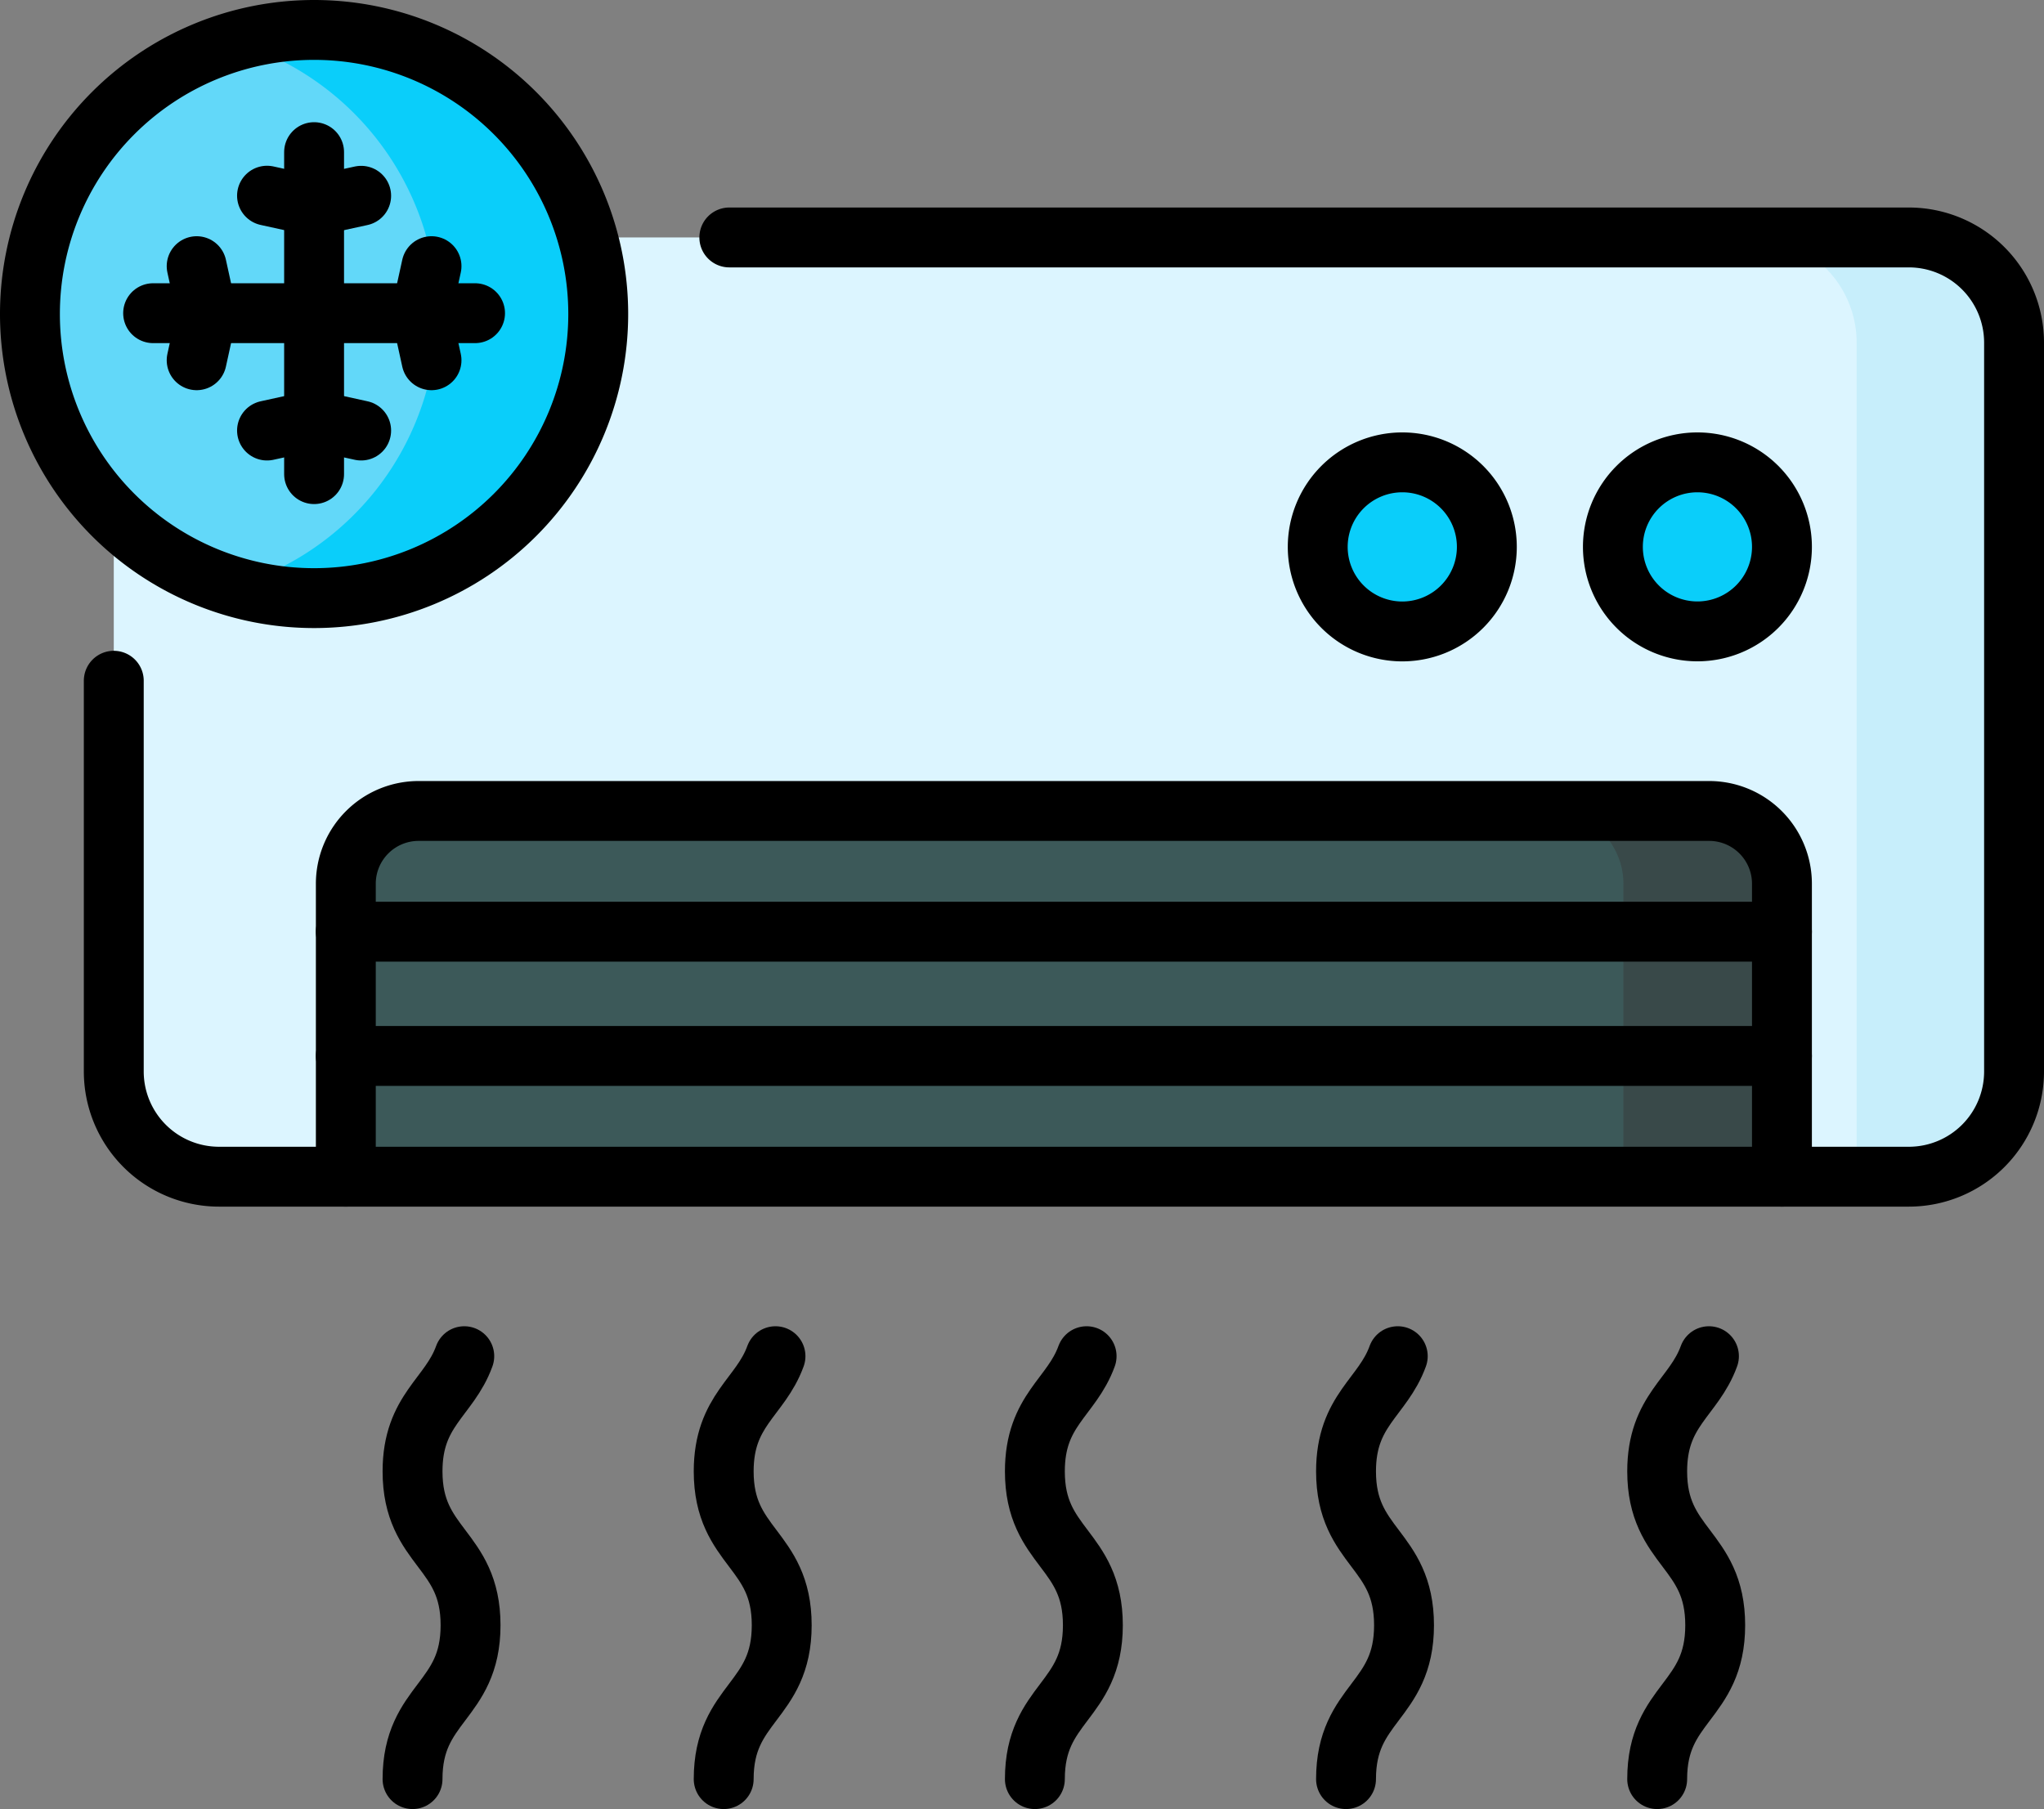 <svg xmlns="http://www.w3.org/2000/svg" xmlns:xlink="http://www.w3.org/1999/xlink" viewBox="0 0 682.66 604.31"><rect x="0" y="0" width="682.66" height="604.31" fill="#808080" stroke="none"/><defs><style>.cls-1,.cls-3{fill:none;}.cls-2{clip-path:url(#clip-path);}.cls-3{stroke:#000;stroke-linecap:round;stroke-linejoin:round;stroke-width:20px;}.cls-4{fill:#dcf5ff;}.cls-5{fill:#c7eefb;}.cls-6{fill:#3c5959;}.cls-7{fill:#394949;}.cls-8{fill:#0acefa;}.cls-9{fill:#62d8f9;}</style><clipPath id="clip-path" transform="translate(0 -39.18)"><rect class="cls-1" width="682.66" height="682.66"/></clipPath></defs><g id="Layer_2" data-name="Layer 2"><g id="Layer_1-2" data-name="Layer 1"><g class="cls-2"><path class="cls-3" d="M137.78,633.49c0-25.7,19.38-25.7,19.38-51.41s-19.38-25.7-19.38-51.4c0-20.46,12.28-24.64,17.28-38.47" transform="translate(0 -39.18)"/><path class="cls-3" d="M345.63,633.49c0-25.7,19.37-25.7,19.37-51.41s-19.37-25.7-19.37-51.4c0-20.46,12.27-24.64,17.28-38.47" transform="translate(0 -39.18)"/><path class="cls-3" d="M241.7,633.49c0-25.7,19.38-25.7,19.38-51.41s-19.38-25.7-19.38-51.4C241.7,510.22,254,506,259,492.21" transform="translate(0 -39.18)"/><path class="cls-3" d="M449.55,633.49c0-25.7,19.37-25.7,19.37-51.41s-19.37-25.7-19.37-51.4c0-20.46,12.28-24.64,17.28-38.47" transform="translate(0 -39.18)"/><path class="cls-3" d="M553.47,633.49c0-25.7,19.38-25.7,19.38-51.41s-19.38-25.7-19.38-51.4c0-20.46,12.28-24.64,17.29-38.47" transform="translate(0 -39.18)"/><path class="cls-4" d="M637.51,432.25H73.12A35.15,35.15,0,0,1,38,397.1V153.65A35.16,35.16,0,0,1,73.12,118.5H637.51a35.16,35.16,0,0,1,35.16,35.15V397.1a35.15,35.15,0,0,1-35.16,35.15" transform="translate(0 -39.18)"/><path class="cls-5" d="M637.51,118.5H584.94a35.15,35.15,0,0,1,35.15,35.15v278.6h17.42a35.15,35.15,0,0,0,35.16-35.15V153.65a35.16,35.16,0,0,0-35.16-35.15" transform="translate(0 -39.18)"/><path class="cls-6" d="M115.49,432.25H595.14V334.4a24.32,24.32,0,0,0-24.32-24.32h-431a24.31,24.31,0,0,0-24.32,24.32Z" transform="translate(0 -39.18)"/><path class="cls-7" d="M570.82,310.08H517.88A24.32,24.32,0,0,1,542.2,334.4v97.85h52.94V334.4a24.32,24.32,0,0,0-24.32-24.32" transform="translate(0 -39.18)"/><path class="cls-3" d="M115.49,350.41H595.14" transform="translate(0 -39.18)"/><path class="cls-3" d="M115.49,391.92H595.14" transform="translate(0 -39.18)"/><path class="cls-8" d="M595.14,221.86a28.23,28.23,0,1,1-28.23-28.23,28.23,28.23,0,0,1,28.23,28.23" transform="translate(0 -39.18)"/><path class="cls-8" d="M496.58,221.86a28.24,28.24,0,1,1-28.23-28.23,28.23,28.23,0,0,1,28.23,28.23" transform="translate(0 -39.18)"/><path class="cls-9" d="M199.8,144.08a94.9,94.9,0,1,1-94.9-94.9,94.9,94.9,0,0,1,94.9,94.9" transform="translate(0 -39.18)"/><path class="cls-8" d="M104.9,49.18A95.18,95.18,0,0,0,78,53.06a94.9,94.9,0,0,1,0,182A94.9,94.9,0,1,0,104.9,49.18" transform="translate(0 -39.18)"/><path class="cls-3" d="M104.9,90V197.56" transform="translate(0 -39.18)"/><path class="cls-3" d="M120.62,104.58,104.9,108l-15.72-3.45" transform="translate(0 -39.18)"/><path class="cls-3" d="M120.62,183l-15.72-3.45L89.18,183" transform="translate(0 -39.18)"/><path class="cls-3" d="M158.66,143.8H51.14" transform="translate(0 -39.18)"/><path class="cls-3" d="M144.12,159.52l-3.45-15.72,3.45-15.71" transform="translate(0 -39.18)"/><path class="cls-3" d="M65.68,159.52l3.45-15.72-3.45-15.71" transform="translate(0 -39.18)"/><path class="cls-3" d="M595.14,432.25V334.4a24.32,24.32,0,0,0-24.32-24.32h-431a24.31,24.31,0,0,0-24.32,24.32v97.85" transform="translate(0 -39.18)"/><path class="cls-3" d="M595.14,221.86a28.23,28.23,0,1,1-28.23-28.23A28.23,28.23,0,0,1,595.14,221.86Z" transform="translate(0 -39.18)"/><path class="cls-3" d="M496.58,221.86a28.24,28.24,0,1,1-28.23-28.23A28.23,28.23,0,0,1,496.58,221.86Z" transform="translate(0 -39.18)"/><path class="cls-3" d="M199.8,144.08a94.9,94.9,0,1,1-94.9-94.9A94.9,94.9,0,0,1,199.8,144.08Z" transform="translate(0 -39.18)"/><path class="cls-3" d="M38,266.58V397.1a35.15,35.15,0,0,0,35.16,35.15H637.51a35.14,35.14,0,0,0,35.15-35.15V153.65a35.15,35.15,0,0,0-35.15-35.15H243.58" transform="translate(0 -39.18)"/></g></g></g></svg>